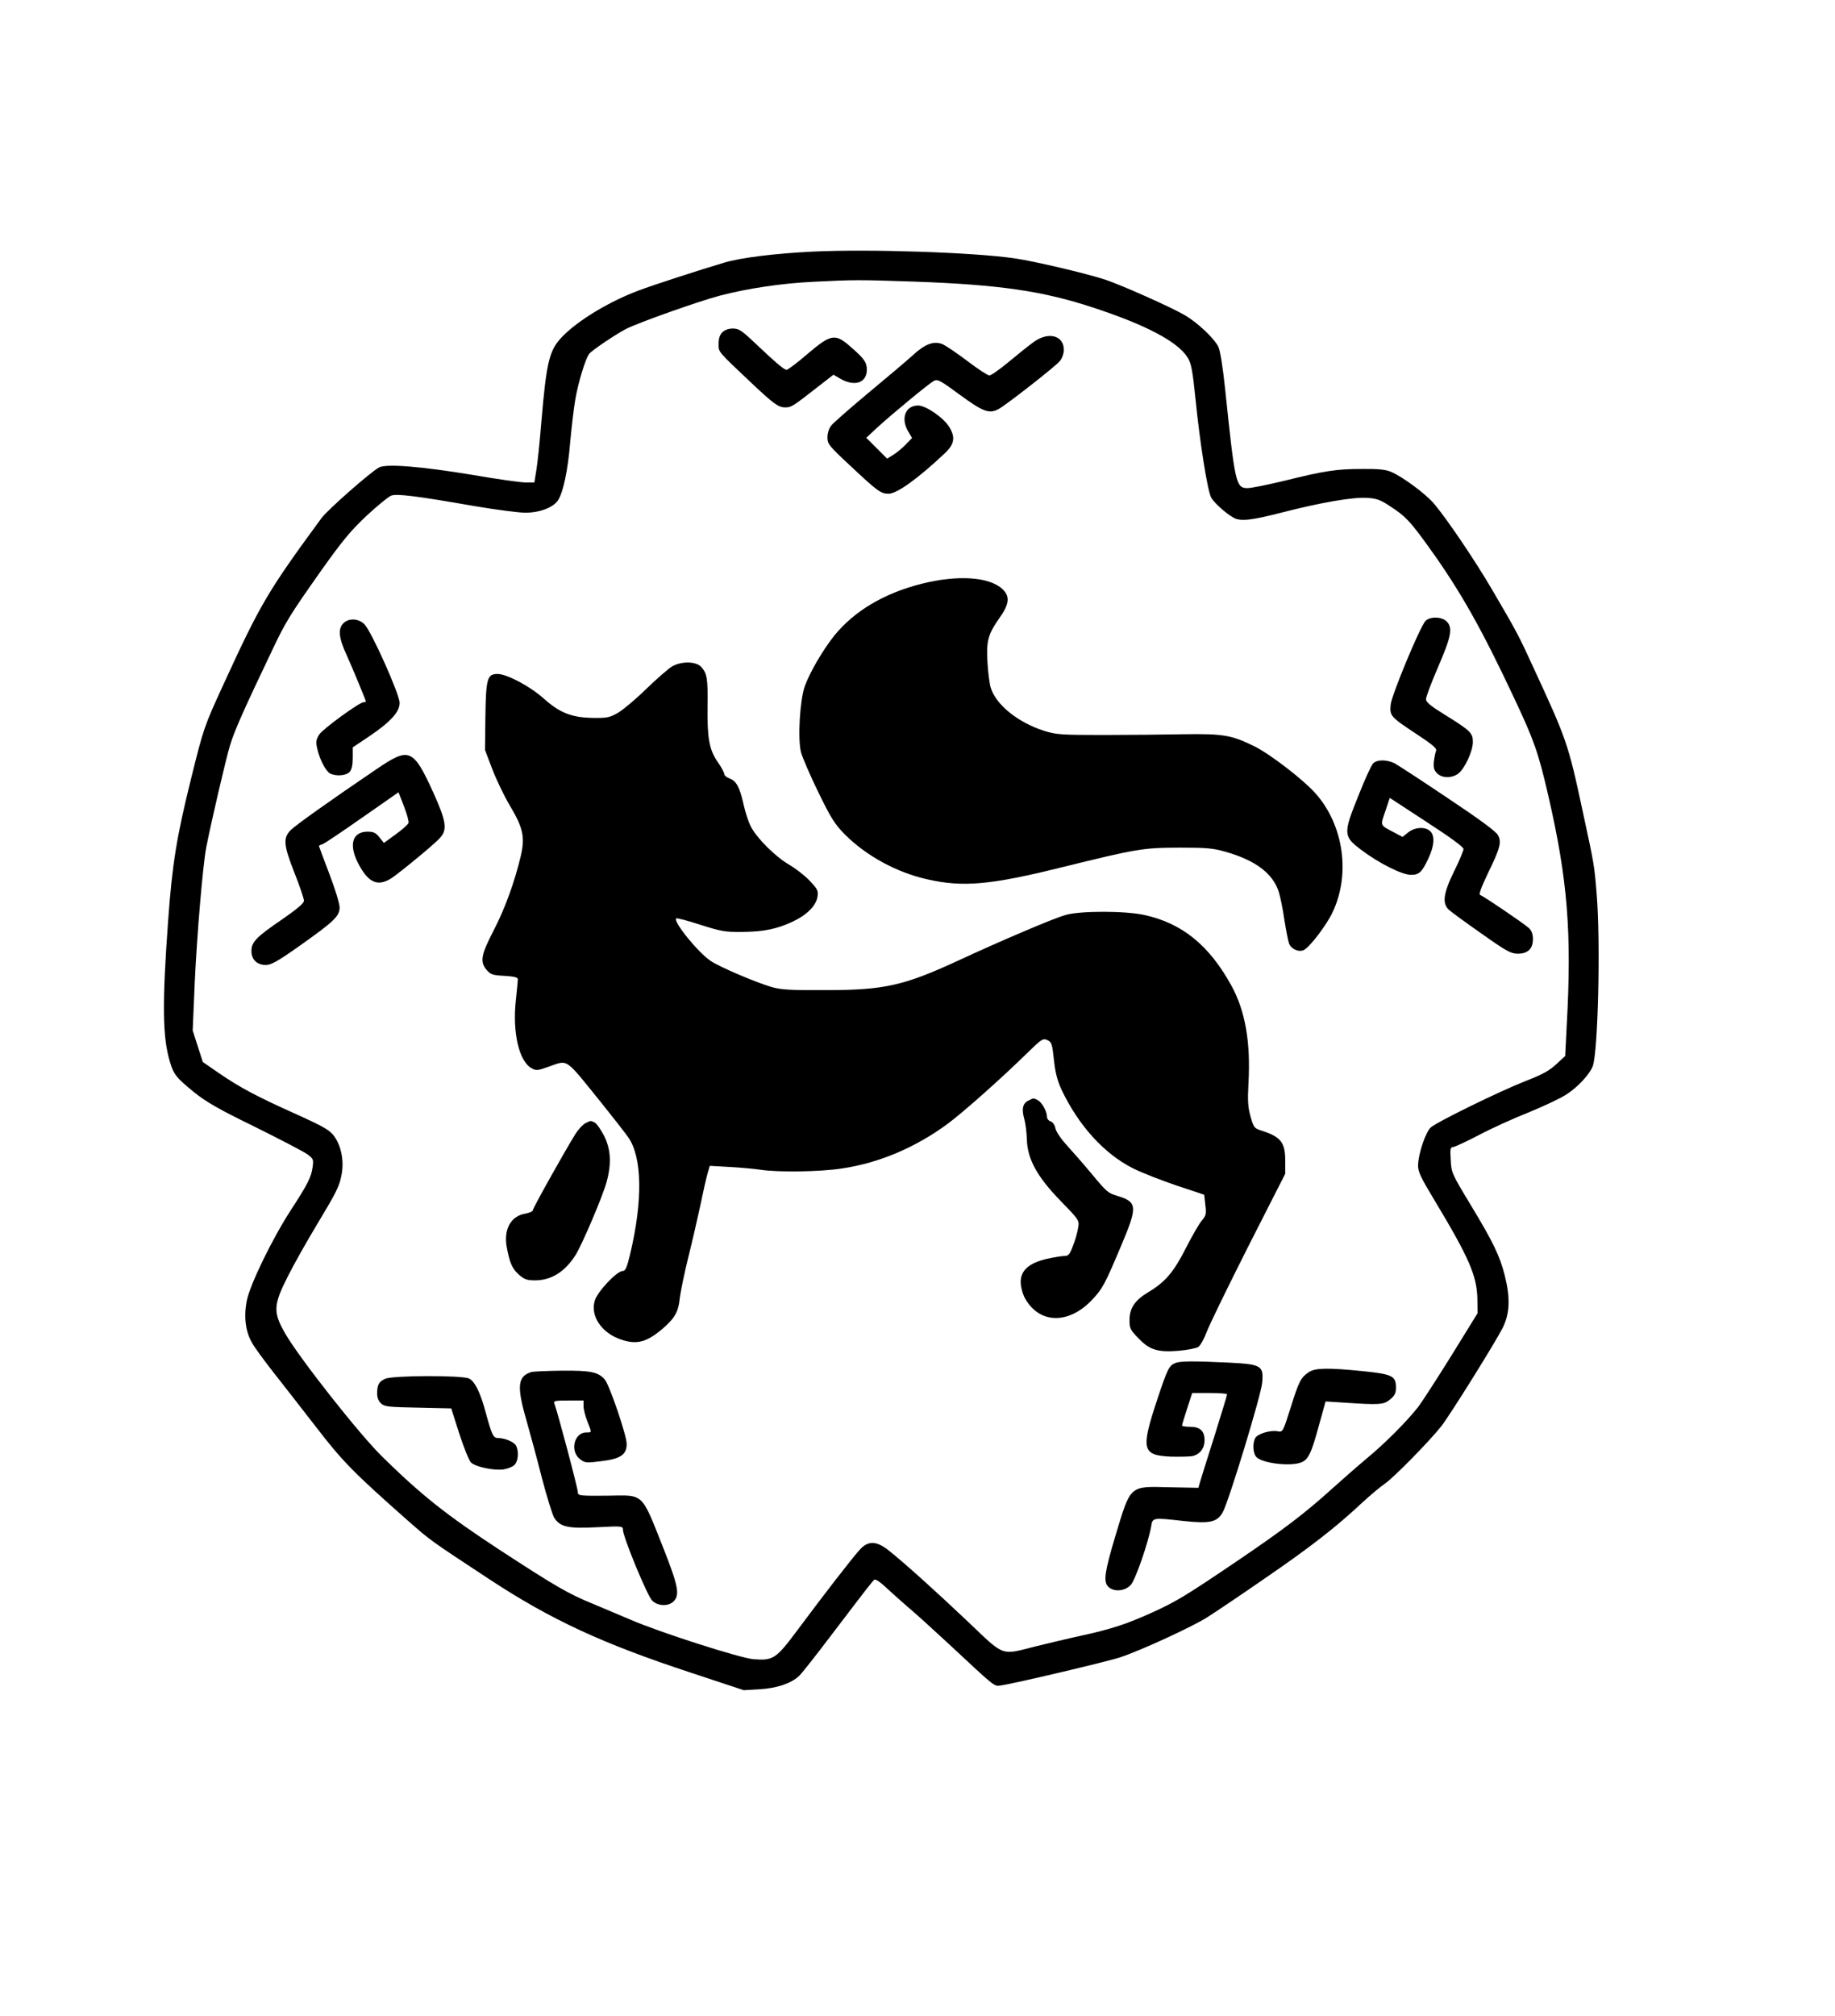 <?xml version="1.0" encoding="UTF-8" standalone="yes"?>
<svg version="1.0" xmlns="http://www.w3.org/2000/svg" width="978" height="1074" viewBox="0 0 978 1074" preserveAspectRatio="xMidYMid meet">
  <g transform="translate(0,1074) scale(0.1,-0.1)" fill="#000000" stroke="none">
    <path d="M4335 9400 c-202 -10 -385 -32 -475 -59 -132 -39 -387 -122 -455
-148 -158 -59 -322 -158 -407 -245 -71 -73 -85 -131 -113 -458 -8 -102 -20
-215 -26 -252 l-11 -68 -46 0 c-26 0 -155 18 -287 41 -266 44 -457 60 -495 39
-46 -25 -272 -224 -306 -269 -287 -391 -325 -456 -520 -880 -107 -233 -108
-236 -176 -510 -77 -310 -100 -454 -122 -756 -32 -441 -30 -618 9 -749 21 -70
34 -86 127 -162 67 -54 131 -91 328 -187 135 -67 260 -132 279 -146 31 -23 33
-28 27 -68 -7 -54 -27 -92 -116 -229 -97 -149 -215 -391 -234 -479 -18 -87 -8
-168 28 -229 14 -25 64 -93 111 -153 47 -59 149 -191 227 -291 144 -187 200
-244 492 -502 121 -106 113 -101 431 -310 331 -218 608 -346 1084 -502 l275
-91 86 5 c91 6 165 30 209 71 13 12 85 103 160 202 226 297 232 304 242 311 6
3 32 -14 57 -38 26 -24 78 -71 116 -104 39 -32 138 -122 221 -199 261 -243
242 -228 283 -222 62 8 563 126 632 149 107 35 383 162 462 212 40 25 180 119
310 209 239 164 376 270 516 401 42 39 98 86 123 103 48 33 236 225 300 305
47 60 286 443 328 525 38 77 41 159 11 279 -27 106 -62 178 -183 378 -99 164
-102 170 -105 237 -4 58 -2 69 12 69 8 0 71 29 138 64 68 36 187 90 266 121
78 32 168 74 200 95 61 39 124 107 141 151 28 76 42 656 21 914 -13 159 -12
154 -75 445 -77 360 -85 381 -265 770 -76 166 -88 188 -218 410 -89 152 -236
370 -308 456 -45 53 -167 144 -231 171 -28 12 -69 16 -153 15 -137 0 -202 -10
-415 -63 -88 -21 -176 -39 -196 -39 -62 0 -67 25 -119 524 -13 124 -27 211
-37 230 -24 46 -111 128 -178 167 -73 43 -337 160 -423 189 -104 34 -376 98
-485 114 -221 32 -769 50 -1072 36z m535 -160 c455 -16 689 -50 958 -139 283
-93 450 -182 502 -266 19 -31 26 -67 42 -223 23 -230 63 -483 83 -522 15 -28
81 -87 122 -109 37 -19 96 -12 255 29 206 53 379 83 454 78 51 -3 71 -10 125
-46 79 -51 105 -79 201 -212 169 -234 284 -437 462 -817 102 -217 125 -282
177 -507 104 -450 127 -732 99 -1231 l-8 -160 -49 -45 c-38 -35 -76 -55 -164
-89 -135 -53 -471 -217 -504 -247 -27 -25 -66 -140 -67 -200 -1 -35 13 -64 89
-190 183 -304 225 -401 227 -524 l1 -75 -139 -225 c-77 -124 -157 -247 -178
-275 -61 -77 -174 -191 -273 -273 -49 -41 -130 -112 -180 -157 -148 -134 -258
-218 -510 -389 -278 -188 -328 -218 -456 -276 -133 -60 -214 -87 -369 -121
-74 -16 -187 -43 -252 -59 -185 -47 -162 -56 -356 129 -173 164 -342 316 -425
382 -65 52 -110 53 -153 6 -36 -38 -191 -238 -333 -429 -115 -154 -129 -164
-235 -156 -72 6 -506 145 -659 212 -56 24 -142 60 -192 81 -134 54 -204 95
-500 288 -283 185 -417 291 -627 497 -122 119 -445 529 -518 657 -66 115 -64
151 17 310 34 67 101 185 148 263 110 183 124 210 136 276 13 71 -2 149 -40
202 -25 33 -52 49 -202 117 -212 95 -298 141 -411 218 l-87 60 -27 84 -27 84
11 257 c12 256 43 622 61 717 26 133 104 469 127 545 24 79 75 193 224 505 72
152 94 188 262 426 113 159 157 212 242 292 57 53 116 101 131 107 30 11 130
-1 445 -56 113 -19 234 -35 270 -35 77 0 149 28 174 66 28 43 53 162 65 310 7
77 19 179 27 226 15 89 55 222 75 245 15 19 145 106 194 131 65 34 394 150
501 178 149 39 331 66 499 74 217 11 243 11 535 1z"/>
    <path d="M3850 8970 c-14 -14 -20 -33 -20 -61 0 -46 -8 -36 175 -209 118 -111
143 -130 180 -130 33 0 39 4 181 115 l76 59 38 -22 c76 -43 140 -21 140 49 0
39 -14 59 -88 123 -81 71 -103 67 -228 -39 -54 -47 -105 -85 -112 -85 -13 0
-61 41 -178 152 -62 58 -77 68 -108 68 -23 0 -43 -7 -56 -20z"/>
    <path d="M5509 8918 c-24 -17 -84 -65 -132 -105 -48 -40 -95 -73 -104 -73 -8
0 -61 34 -116 76 -55 42 -115 82 -132 90 -48 20 -95 2 -162 -60 -32 -29 -137
-118 -235 -199 -97 -81 -186 -159 -197 -173 -13 -16 -21 -41 -21 -64 0 -35 8
-45 123 -152 145 -136 162 -148 203 -148 44 0 157 81 300 216 51 48 57 85 23
140 -30 49 -124 114 -166 114 -68 0 -94 -70 -52 -139 l20 -34 -33 -34 c-18
-19 -48 -44 -66 -55 l-34 -21 -56 56 -55 55 58 54 c83 76 276 235 302 249 20
11 34 3 140 -75 122 -89 155 -102 205 -75 41 22 307 230 327 256 12 14 21 41
21 59 0 78 -83 99 -161 42z"/>
    <path d="M4910 7630 c-200 -51 -357 -145 -463 -275 -62 -78 -131 -196 -158
-271 -26 -74 -38 -278 -20 -351 7 -26 48 -122 92 -212 69 -142 89 -172 142
-226 114 -114 277 -203 440 -239 188 -43 337 -30 715 64 403 99 430 104 627
105 149 0 180 -3 250 -23 156 -45 248 -114 280 -211 8 -25 22 -92 30 -148 9
-57 20 -114 25 -128 12 -31 53 -49 80 -35 32 17 119 131 151 198 98 203 61
465 -88 634 -64 73 -243 211 -328 253 -122 60 -167 67 -375 64 -102 -2 -295
-4 -430 -4 -225 0 -251 2 -315 22 -141 45 -258 140 -285 231 -6 20 -14 80 -17
133 -7 115 3 150 63 236 54 75 58 116 17 155 -71 66 -239 77 -433 28z"/>
    <path d="M7597 7432 c-30 -33 -180 -394 -185 -445 -6 -60 -2 -65 139 -158 85
-56 108 -76 103 -88 -4 -9 -9 -35 -12 -58 -3 -32 1 -46 17 -62 27 -27 80 -27
114 -1 35 28 77 120 77 168 0 48 -13 60 -153 147 -73 45 -97 65 -97 81 0 11
29 89 65 172 70 162 79 208 45 242 -26 26 -90 27 -113 2z"/>
    <path d="M1830 7420 c-29 -29 -25 -77 16 -166 33 -73 104 -244 104 -251 0 -2
-5 -3 -11 -3 -23 0 -219 -143 -238 -173 -17 -28 -18 -39 -10 -76 13 -57 45
-118 68 -131 31 -16 86 -12 104 8 12 13 17 37 17 75 l0 56 88 59 c114 77 162
130 162 178 0 45 -151 383 -188 419 -31 31 -83 34 -112 5z"/>
    <path d="M3580 7189 c-19 -12 -80 -65 -135 -118 -55 -54 -122 -110 -150 -127
-45 -26 -58 -29 -135 -28 -113 2 -176 26 -263 104 -73 65 -196 130 -245 130
-55 0 -62 -23 -65 -226 l-2 -179 38 -100 c21 -55 62 -141 92 -192 73 -122 84
-170 61 -271 -33 -140 -85 -283 -146 -400 -67 -130 -73 -165 -36 -209 21 -24
32 -28 95 -31 51 -3 71 -8 71 -18 0 -7 -5 -59 -11 -115 -18 -168 17 -322 84
-359 25 -14 32 -13 91 8 107 37 82 54 288 -201 57 -71 117 -148 135 -173 76
-106 80 -338 11 -626 -17 -71 -25 -88 -39 -88 -31 0 -135 -110 -149 -158 -25
-81 36 -172 139 -207 84 -29 137 -15 222 57 66 57 85 91 92 163 4 33 24 132
46 220 22 88 51 216 66 285 14 69 31 142 37 163 l11 37 106 -6 c58 -3 133 -10
166 -15 93 -14 317 -11 432 7 198 29 393 112 564 238 87 65 285 241 425 378
76 74 82 78 106 68 23 -11 26 -20 35 -105 7 -67 18 -110 40 -158 90 -191 228
-343 381 -420 48 -24 153 -65 233 -92 l147 -49 6 -54 c6 -48 4 -57 -19 -84
-14 -16 -52 -82 -85 -147 -65 -128 -110 -180 -200 -234 -72 -43 -100 -85 -100
-149 0 -44 4 -52 48 -97 59 -62 103 -75 215 -66 45 4 91 13 103 20 11 7 31 42
44 77 12 34 112 239 221 455 l199 391 0 67 c0 101 -23 130 -131 164 -34 11
-38 17 -54 74 -14 50 -16 84 -11 177 12 220 -17 385 -91 520 -119 216 -263
332 -463 376 -104 23 -344 23 -422 0 -64 -18 -352 -141 -563 -239 -296 -137
-399 -161 -715 -161 -185 -1 -236 2 -286 16 -83 24 -281 108 -327 140 -68 46
-200 209 -183 226 4 3 61 -12 129 -34 110 -35 132 -39 222 -38 115 1 185 15
270 55 75 35 124 84 132 132 5 32 1 40 -40 84 -25 27 -75 66 -111 87 -74 43
-173 142 -204 203 -12 22 -29 74 -38 114 -21 95 -39 129 -75 142 -16 6 -29 17
-29 24 0 8 -15 36 -34 63 -46 66 -57 128 -55 296 2 149 -2 177 -34 212 -28 30
-107 31 -157 1z"/>
    <path d="M2008 6644 c-245 -166 -431 -298 -459 -326 -41 -42 -38 -79 21 -229
28 -70 50 -136 50 -147 0 -13 -35 -43 -119 -101 -135 -92 -161 -119 -161 -167
0 -45 30 -74 76 -74 29 0 62 18 181 102 185 131 213 158 213 205 0 20 -25 101
-55 179 -30 79 -55 145 -55 147 0 3 8 7 18 10 9 2 104 66 211 141 l195 136 29
-75 c16 -41 27 -81 24 -89 -3 -8 -34 -36 -69 -61 l-62 -45 -24 30 c-19 24 -31
30 -63 30 -79 0 -101 -66 -53 -163 59 -117 114 -137 201 -70 92 70 218 176
240 202 38 43 30 89 -36 236 -109 239 -129 247 -303 129z"/>
    <path d="M7317 6672 c-9 -10 -44 -86 -77 -170 -82 -203 -81 -217 15 -289 94
-71 217 -133 265 -133 44 0 59 14 94 90 31 66 34 120 8 143 -27 25 -82 21
-117 -7 l-30 -24 -45 24 c-76 40 -74 33 -47 112 l24 72 196 -128 c125 -81 196
-133 197 -144 0 -9 -22 -63 -50 -119 -58 -118 -65 -172 -27 -206 12 -11 90
-68 173 -126 133 -94 157 -107 193 -107 54 0 81 26 81 78 0 27 -7 45 -22 59
-28 25 -240 169 -258 175 -10 3 1 33 39 114 66 135 75 168 55 205 -9 19 -100
86 -267 197 -138 93 -266 176 -284 186 -43 21 -96 21 -116 -2z"/>
    <path d="M5480 4877 c-30 -15 -36 -45 -20 -101 6 -23 12 -70 13 -107 3 -103
55 -198 180 -326 99 -102 100 -103 93 -143 -3 -22 -15 -65 -27 -95 -17 -46
-24 -55 -45 -55 -14 0 -57 -7 -97 -16 -93 -22 -137 -61 -137 -123 0 -23 9 -58
19 -79 74 -144 235 -151 363 -14 54 58 65 77 152 283 90 213 89 236 -19 269
-51 16 -55 19 -139 120 -39 47 -96 112 -127 146 -33 36 -60 75 -64 94 -4 20
-15 34 -26 37 -10 3 -19 14 -19 25 0 28 -27 76 -49 88 -24 12 -21 12 -51 -3z"/>
    <path d="M3120 4757 c-14 -7 -38 -33 -53 -57 -56 -90 -227 -395 -227 -406 0
-6 -17 -14 -38 -18 -79 -12 -119 -84 -101 -180 16 -85 29 -114 65 -146 29 -25
43 -30 85 -30 87 0 159 45 216 134 35 55 149 322 167 394 26 97 21 170 -14
241 -17 33 -39 65 -49 71 -24 12 -21 12 -51 -3z"/>
    <path d="M6265 3480 c-34 -13 -43 -32 -96 -191 -90 -271 -83 -301 72 -308 49
-1 101 0 115 3 40 10 64 42 64 84 0 50 -24 72 -78 72 -23 0 -42 3 -42 7 0 4
12 44 27 90 l27 83 93 0 c51 0 93 -3 93 -7 0 -5 -30 -102 -66 -218 -37 -115
-71 -226 -77 -245 l-10 -35 -159 3 c-210 5 -201 13 -283 -258 -57 -191 -65
-243 -40 -270 28 -31 89 -27 121 7 25 26 94 226 109 311 8 49 6 49 175 30 139
-15 177 -6 207 47 33 61 204 622 210 690 8 91 -3 98 -180 107 -188 9 -258 8
-282 -2z"/>
    <path d="M6977 3432 c-44 -29 -54 -49 -98 -189 -41 -130 -42 -132 -69 -127
-37 8 -108 -13 -120 -36 -16 -30 -12 -85 8 -103 35 -32 180 -49 236 -27 38 14
55 48 94 192 l37 133 95 -6 c192 -13 215 -12 249 17 25 20 31 34 31 63 0 62
-20 71 -172 87 -188 19 -257 18 -291 -4z"/>
    <path d="M2833 3432 c-74 -22 -80 -75 -28 -255 19 -67 57 -206 83 -309 27
-103 57 -199 66 -213 32 -49 75 -58 228 -50 133 7 138 6 138 -13 0 -38 131
-356 157 -379 31 -29 86 -30 113 -3 34 34 25 81 -51 275 -124 311 -102 291
-305 288 -142 -1 -154 0 -154 17 0 22 -107 424 -125 473 -6 15 1 17 74 17 l81
0 0 -30 c0 -16 9 -52 20 -80 25 -63 25 -60 -5 -60 -66 0 -89 -101 -33 -143 26
-20 34 -20 113 -10 103 12 135 35 135 92 0 45 -92 315 -117 343 -35 40 -74 48
-225 47 -79 -1 -153 -4 -165 -7z"/>
    <path d="M2054 3396 c-35 -15 -44 -32 -44 -80 0 -21 8 -40 21 -52 19 -17 41
-19 198 -22 l176 -4 43 -135 c24 -74 52 -143 62 -153 23 -23 121 -44 173 -37
21 3 47 13 58 23 21 19 26 73 9 104 -10 19 -59 40 -95 40 -26 0 -33 15 -66
135 -28 106 -58 167 -89 182 -36 18 -404 17 -446 -1z"/>
  </g>
</svg>